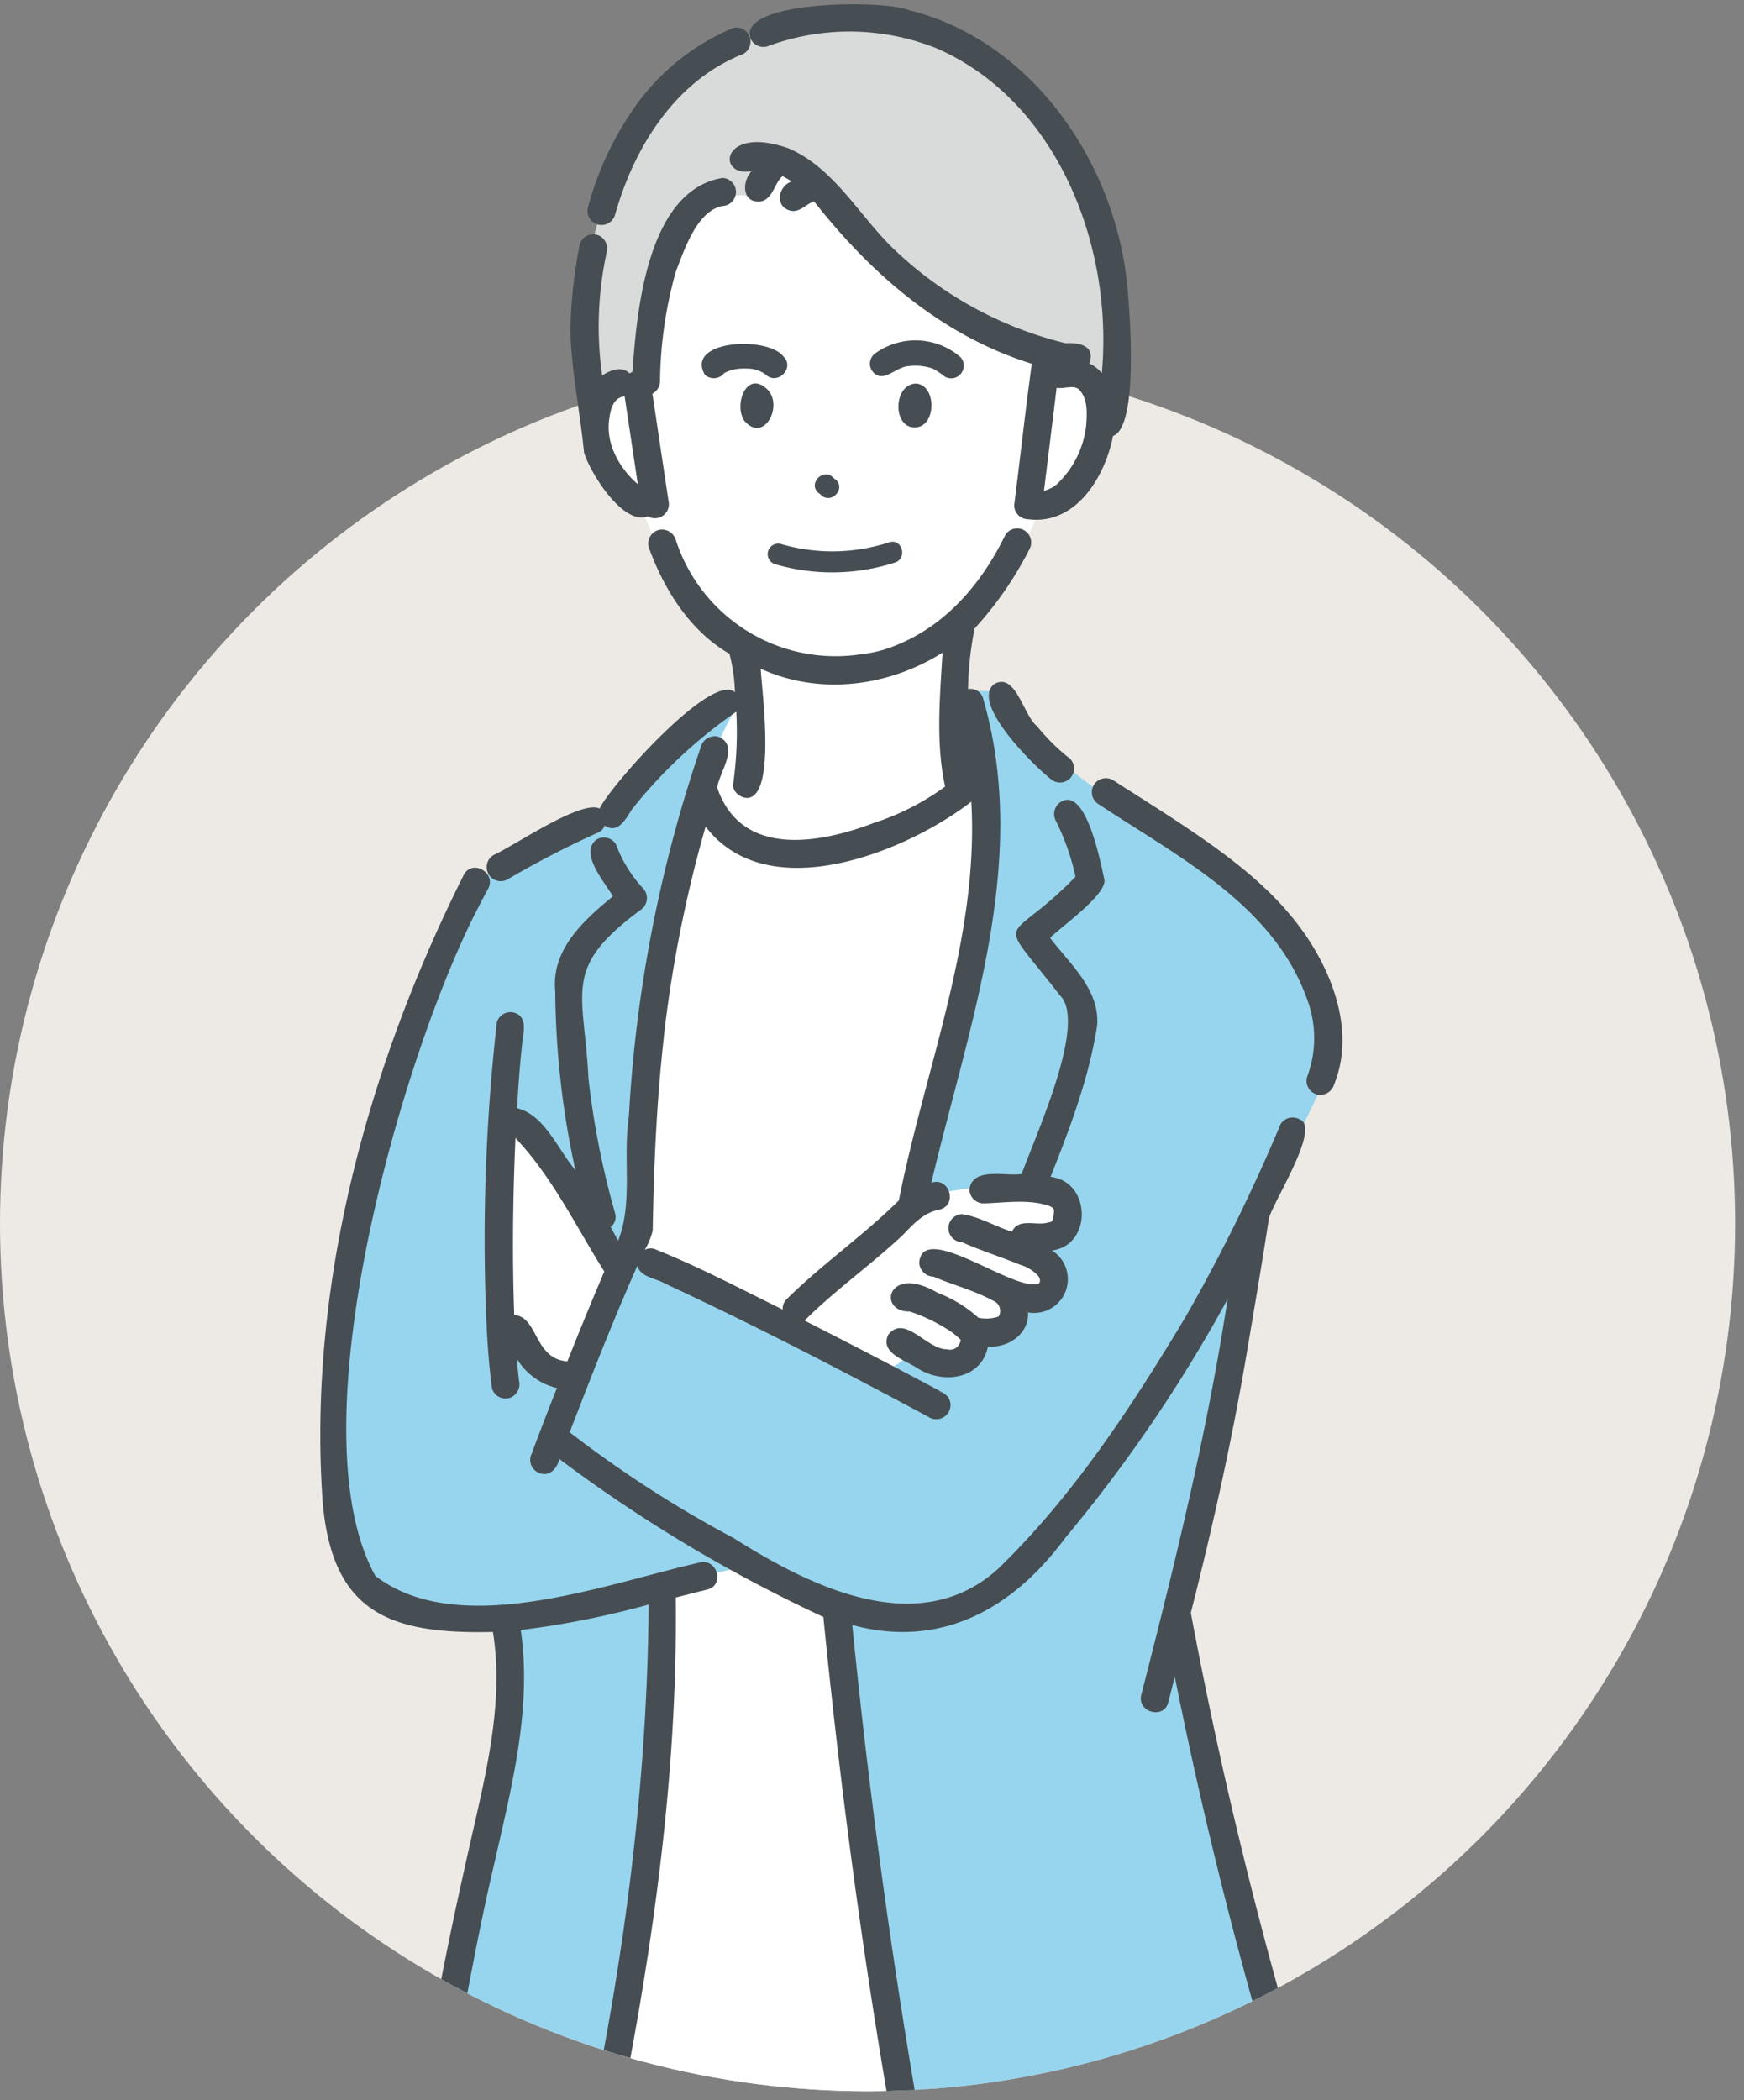 <svg xmlns="http://www.w3.org/2000/svg" width="196" height="236"><rect width="100%" height="100%" fill="#808080" stroke="none"/><defs><clipPath id="a"><path data-name="長方形 1089" transform="translate(300 6975.008)" fill="#fff" stroke="#707070" d="M0 0h196v236H0z"/></clipPath><clipPath id="b"><path data-name="合体 3" d="M715 16606.5a97.513 97.513 0 0155-87.775V16455h82v62.332a97.511 97.511 0 11-137 89.168z" transform="translate(-415 -9494)" fill="#edeae6"/></clipPath><clipPath id="c"><path data-name="長方形 1033" fill="none" d="M0 0h114.873v265.183H0z"/></clipPath></defs><g data-name="マスクグループ 11" transform="translate(-300 -6975.008)" clip-path="url(#a)"><g data-name="グループ 4458"><circle data-name="楕円形 15" cx="97.5" cy="97.5" r="97.5" transform="translate(300 7015)" fill="#edeae6"/><g data-name="マスクグループ 7"><g data-name="グループ 4455" clip-path="url(#b)"><g data-name="グループ 4457" clip-path="url(#c)" transform="translate(336 6975.491)"><path data-name="パス 348" d="M34.864 42.072c-7.389-.89-3.059 11.574 1.136 14.122 1.655 5.236 5.834 12.285 12.156 16.217v5.3l-3.712 1.5-1.371 10.247s7.763 14.07 30.354-1.854c0 0-2.777-10.855-1.7-18.007 0 0 6.78-5.912 8.981-12.6 0 0 7.769-3.377 7.583-10.01S82.1 41.421 82.1 41.421c-1.732-31.208-48.8-42.534-47.232.656" fill="#fff"/><path data-name="パス 349" d="M99.599 263.32c0-15.226-.776-25.43-1.665-30.523l-77.827 3.831c.143.257 1.322 10.305 3.012 26.886z" fill="#464e53"/><path data-name="パス 350" d="M74.845 86.289s-11.19 10.373-21.317 9.057-10.455-7.742-10.455-7.742-9.8 35.837-7.932 51.465 3.146 49.048 3.146 49.048-4.673 47.952-7.06 52.854c0 0 19.189 3.9 34.665-1.857l-7.917-59.494 11.9-58.637s7.107-24.353 4.966-34.694" fill="#fff"/><path data-name="パス 351" d="M47.811 77.168S35.816 85.1 32.818 90.296l-15.579 8.3s-13.752 28.7-14.021 43.592-8.886 39.594 16.091 39.147c6.395 5.559-8.371 54.529-7.539 54.927 0 0 9.732 9.844 17.094 11.89 0 0 6.822-24.32 8.122-42.179s1.488-28.185 1.488-28.185l9.994-2.485-22.108-14.362 9.929-23.156c-.046-11.338.386-42.918 11.524-60.617" fill="#97d5ee"/><path data-name="パス 352" d="M76.572 77.168h-3.737a58.286 58.286 0 012.412 15.118c-2.667 21.833-9.492 44.71-14.032 60.892l-26.5-13.194-8.354 20.957s23.6 17.013 31.616 18.679c0 0 7.2 60.689 10.207 70.054-.382-.764 45.106-4.176 40.83-17.944l-12.7-51.434 8.541-42.769 9.038-18.681s-.323-10.771-7.063-16.628-29.4-18.664-30.257-25.05" fill="#97d5ee"/><path data-name="パス 353" d="M34.003 141.559S23.477 124.493 20.473 125v21.614s2.7 8.25 7.083 7.476z" fill="#fff"/><path data-name="パス 354" d="M52.205 147.829s11.591-12.719 16.092-13.91 15.262-2.241 15.736.5-.352 3.926-3 4.684c0 0 4.307 6.65-2.086 6.192 0 0-.013 4.24-4.778 4.111.1 3.9-2.657 4.679-7.714 1.68a4.585 4.585 0 01-4.647 2.395z" fill="#fff"/><path data-name="パス 355" d="M56.83 1.616s-14.4 1-19.227 9.535-7.9 13.844-7.931 24.346 1.189 9.712 1.189 9.712l5.738-3.354s1.8-22.745 11.934-20.2l3.857-4.028c8.12 9.176 16.858 16.7 29.966 21.161 0 0 6.667 6.54 6.721 6.152s1.81-18.979-4.853-28.272S71.347-.397 56.83 1.616" fill="#d8dbd9"/><path data-name="パス 356" d="M47.672 46.834c2.244 2.537 4.415-1.825 2.533-3.593-2.309-2.188-3.794 1.816-2.533 3.593" fill="#464e53"/><path data-name="パス 357" d="M67.134 47.523c2.123-.411 2.071-4.783-.218-4.907-2.648.134-2.618 5.369.218 4.907" fill="#464e53"/><path data-name="パス 358" d="M68.836 40.937a9.511 9.511 0 011.376.923 1.425 1.425 0 001.725-2.221 7.744 7.744 0 00-9.48-.48 1.455 1.455 0 00-.509 1.941c1.191 1.761 2.725-.424 4.209-.441a6.052 6.052 0 012.679.279m3.023-1.359a1.915 1.915 0 00-.228-.151l.013-.018.215.169m-6.927 1.406c-.1.052-.13.048 0 0" fill="#464e53"/><path data-name="パス 359" d="M48.233 40.943a3.574 3.574 0 011.814.653c1.3 1.288 3.323-.728 2.006-2.007-1.751-2.353-11.051-1.873-8.851 2.026a1.477 1.477 0 002.185-.169 4.462 4.462 0 011.5-.474c.117-.021.04-.017-.023 0a7.906 7.906 0 011.364-.023m-2.925.547c-.032.019-.044.024 0 0" fill="#464e53"/><path data-name="パス 360" d="M51.115 62.92a22.947 22.947 0 0013.452-.184c1.445-.459.828-2.742-.629-2.28a20.579 20.579 0 01-12.195.184 1.183 1.183 0 00-.629 2.28" fill="#464e53"/><path data-name="パス 361" d="M29.638 50.366c.689 2.293 4.4 8.251 7.149 7.171a1.584 1.584 0 002.336-1.762l-1.8-12.011a1.656 1.656 0 00.854-1.389 47.227 47.227 0 011.781-12.351c.957-2.442 2.347-6.78 5.233-7.359a1.577 1.577 0 000-3.152c-8.422 1.394-9.635 14.9-10.111 21.8a1.55 1.55 0 00-.334.16c-.834-.859-2.234-.354-3.069.258a39.229 39.229 0 01.512-13.893 1.621 1.621 0 00-1.1-1.939 1.59 1.59 0 00-1.939 1.1 54.9 54.9 0 00-1.051 9.793c.159 4.545 1.1 9.121 1.541 13.575m4.4-6.28a1.261 1.261 0 00.156-.053l1.484 9.889c-2.055-1.753-3.715-4.637-3.174-7.515.116-.939.459-2.141 1.534-2.321" fill="#464e53"/><path data-name="パス 362" d="M33.107 23.707c2.113-7.52 6.618-14.89 14.108-18a1.577 1.577 0 00-.839-3.04 25.618 25.618 0 00-10.678 8.384 35.511 35.511 0 00-5.631 11.816 1.578 1.578 0 003.04.838" fill="#464e53"/><path data-name="パス 363" d="M50.21 4.739a26.38 26.38 0 0119.043.207c13.448 5.846 19.9 22.052 18.577 36.5a4.231 4.231 0 00-1.416-1.093c.762-2-1.152-2.359-2.663-2.268a42.463 42.463 0 01-19.382-10.658c-3.846-3.737-6.581-8.937-11.644-11.2-7.721-2.8-8.271 3.272-4.255 2.519-1.191 1.3-1.033 3.776 1.185 3.374 1.231-.408 1.379-1.985 2.28-2.808a9.226 9.226 0 011.025.595c-1.5.545-1.928 2.748-.194 3.268 1.061.3 1.791-.7 2.71-1.039 6.4 8.148 14.413 15.129 24.484 18.257-.731 5.287-1.3 10.6-1.982 15.9a1.585 1.585 0 001.576 1.576c5.344.68 8.63-4.731 9.533-9.364 2.974-1.04 1.867-14.613 1.522-17.611C89.024 17.332 79.725 3.965 66.041.629c-2.671-1.116-18.571-1.1-17.77 3.01a1.591 1.591 0 001.939 1.1m35.853 42.642a10.7 10.7 0 01-3.35 6.61q.2-.151-.013.01a3.826 3.826 0 01-1.371.667l1.422-11.574c.712.164 1.864-.344 2.483.162 1.057 1.042.939 2.756.829 4.125" fill="#464e53"/><path data-name="パス 364" d="M56.154 55.03c1.219 1.387 3.148-.75 1.581-1.752-1.219-1.387-3.147.75-1.581 1.752" fill="#464e53"/><path data-name="パス 365" d="M68.318 158.723l-.033-.021c.153.153.149.111.033.021" fill="#464e53"/><path data-name="パス 366" d="M104.2 151.074c.822-4.883 1.665-9.767 2.408-14.662.605-2.069 5.86-10.224 3.453-11.108a1.587 1.587 0 00-2.157.566 194.9 194.9 0 01-10.693 21.678c-6.021 10.021-12.568 20.043-20.989 28.216-8.93 8.148-21.129 2.052-29.77-3.406a130.135 130.135 0 01-18.428-11.892c2.418-6.274 4.873-12.547 7.594-18.685.415 1.289 2.121 1.377 3.16 1.994 9.993 4.648 19.795 9.721 29.506 14.927l-.016-.016a1.6 1.6 0 002.509-1.668c-.173-.69-.766-.979-1.323-1.283-4.978-2.673-10-5.253-15.035-7.822 3.482-3.467 7.539-6.305 11.112-9.677 1.154-1.216 2.36-2.507 4.1-2.8 2.045-.55 1.038-3.716-.964-3.006 4.21-17.736 11.129-36.137 5.831-54.381a1.457 1.457 0 00-1.7-1.092 36.737 36.737 0 01.738-6.816 39.992 39.992 0 006.183-8.953A1.577 1.577 0 0077 59.6c-2.885 5.942-7.353 10.974-13.805 12.965a15.951 15.951 0 01-2.508.487l-.065.009a18.881 18.881 0 01-20.677-12.886 1.62 1.62 0 00-1.939-1.1 1.589 1.589 0 00-1.1 1.939c1.725 4.746 4.6 9.388 9.071 11.97a18.988 18.988 0 01.618 4.321c-2.582-2.337-14 10.5-15.207 13.073-2.08-1.007-9.47 4.107-11.875 5.2a1.577 1.577 0 101.591 2.722 108.444 108.444 0 0110.187-5.261 1.28 1.28 0 00.657-.755c1.55 1.007 2.4-.8 3.118-1.879a55.018 55.018 0 0111.683-10.908 41.432 41.432 0 01-.353 8.112c-.114.845.806 1.576 1.576 1.576 3.284-.114 1.644-12.017 1.522-14.518 6.654 3.026 14.332 2.013 20.432-1.805-.289 4.945-.777 10.218.294 15.042a28.221 28.221 0 01-8.048 4.1c-6.288 2.4-14.923 3.811-17.568-3.976.245-1.789 2.584-4.714.116-5.726a1.605 1.605 0 00-1.939 1.1 154.323 154.323 0 00-8.106 41.616c-.7 4.574.493 9.653-1.208 13.923q-.413-.777-.842-1.544a1.415 1.415 0 00.494-1.575 93.554 93.554 0 01-2.981-15.088c-.491-9.938-3.012-12.394 5.8-18.927a1.6 1.6 0 00.319-2.476 14.927 14.927 0 01-3.027-4.926 1.586 1.586 0 00-2.157-.566c-2.058 1.519.931 4.847 1.808 6.4-3.29 2.706-6.935 5.971-6.478 10.657a96.6 96.6 0 002.261 20.106c-1.963-2.3-3.441-6.2-6.551-6.954.137-2.534.326-5.068.611-7.59.159-1.136.514-2.738-.949-3.146a1.587 1.587 0 00-1.939 1.1 217.085 217.085 0 00-1.2 32.818c.106 2.772.288 5.539.658 8.29a1.585 1.585 0 001.939 1.1 1.619 1.619 0 001.1-1.939l.02.141c-.116-.892-.2-1.77-.27-2.626a7.222 7.222 0 004.506 3.3q-1.508 3.818-2.945 7.663a1.59 1.59 0 001.1 1.939c1.135.321 1.871-.64 2.134-1.615a165.64 165.64 0 0029.656 17.737c1.892 19.1 4.426 38.148 7.754 57.056a66.644 66.644 0 01-31.188 1.459c4.079-19.932 7.09-40.331 6.842-60.694 1.181-.305 2.362-.608 3.547-.9 1.971-.478 1.136-3.519-.838-3.04-10.451 2.34-27.023 8.73-36.438 1.525.013.019.022.029.038.054-.024-.036-.157-.2-.1-.137-9.1-16.537 3.021-58.3 11.391-74.647q.637-1.259 1.313-2.5c.972-1.781-1.749-3.374-2.722-1.591-10.81 21.558-17.609 46.373-15.86 70.604 1.108 12.463 7.687 14.757 19.126 14.5 1.287 8.081-.87 16.234-2.636 24.073-1.924 8.517-3.709 17.072-5.1 25.694a1.625 1.625 0 00-2.506 1.682c1.709 5.1 6.581 8.353 10.819 11.3.458 5.956 1 11.9 1.561 17.851a1.62 1.62 0 001.577 1.576 1.588 1.588 0 001.576-1.576c-.5-5.31-.983-10.62-1.408-15.936 7.854 3.771 7.479 3.284 9.144-4.771a69.949 69.949 0 0032.4-1.409q.608 3.422 1.247 6.836a79.86 79.86 0 01-2.188.1c-2.023.072-2.032 3.224 0 3.152a104.492 104.492 0 0033.571-6.854c-.383 6.169.25 12.471.214 18.682-.005 2.478 3.864 2.49 3.844 0-.1-5.979-.3-11.957-.366-17.938a1.968 1.968 0 00-1.148-1.745c3.739-1.758 8.633-2.98 10.589-6.995 1-1.766-1.719-3.37-2.722-1.591-4.168 6.736-30.442 12.553-38.634 12.972q-6.156-32.717-9.45-65.884c9.975 2.7 18.062-1.832 23.919-9.769a166.233 166.233 0 0018.261-26.854c-2.3 15.013-5.93 29.762-9.7 44.462-.494 1.968 2.545 2.807 3.04.838q.361-1.436.724-2.871 4.478 22.338 10.952 44.212c.575 1.941 3.618 1.115 3.04-.838a506.931 506.931 0 01-12.188-50.549c2.493-9.814 4.7-19.7 6.368-29.687m-34.192 4.985a2.231 2.231 0 00-.485-.142c.585.12-1.9-.842.485.142M38.6 116.026a145.082 145.082 0 014.7-23.621c6.964 9.131 22.422 2.926 29.862-2.8.879 15.368-5.205 29.95-8.146 44.807-3.97 3.945-8.624 7.158-12.6 11.091a1.465 1.465 0 00-.45 1.173c-4.765-2.343-9.474-4.84-14.41-6.806a1.333 1.333 0 00-1.1.108 7.817 7.817 0 00.9-2.187c.123-7.266.439-14.536 1.255-21.761m-11.044 36.452h.065c-3.621-.36-3.178-5.025-5.839-5.192-.244-6.629-.152-13.265.138-19.892 4.155 4.385 6.815 9.976 9.983 15q-2.136 5.024-4.145 10.089h-.137a.688.688 0 00.136.007.132.132 0 00-.005.013 1.847 1.847 0 00-.2-.019M7.222 177.649a.746.746 0 01.1.077.367.367 0 01-.1-.077m19.764 68.214a38.362 38.362 0 01-12.909-9.163c1.77-9.318 3.336-18.757 5.534-28.018 1.918-8.5 4.19-17.229 2.916-25.994a99.483 99.483 0 0014.373-2.862c-.168 22.415-3.4 44.75-8.527 66.547-.458-.14-.943-.332-1.382-.511" fill="#464e53"/><path data-name="パス 367" d="M6.213 176.621a1.593 1.593 0 00-.06-.082c.02.027.039.055.06.082" fill="#464e53"/><path data-name="パス 368" d="M82.053 87.027a1.577 1.577 0 002.229-2.229 23.385 23.385 0 01-3.726-3.666c-1.573-1.265-2.363-6.039-4.78-4.776-2.83 2.1 4.412 9.21 6.277 10.671" fill="#464e53"/><path data-name="パス 369" d="M88.083 98.23c-.406-1.868-2.029-10.289-4.846-8.615a1.62 1.62 0 00-.566 2.157 26.581 26.581 0 012.2 6.262c-7.862 8.129-9.194 3.713-1.74 13.349 3.127 3.088-2.887 16.023-4.307 20.061-1.833.287-5.523-.838-5.874 1.729a1.6 1.6 0 001.577 1.576c2.438-.067 5.081-.517 7.416.29a3.7 3.7 0 01.388.211l-.03-.058a.2.2 0 00.111.107.215.215 0 00-.073-.039c.04.07.08.14.117.212a3.8 3.8 0 01-.191 1.225c-.088.178-.358.15-.529.221-.046.009-.483.056-.144.029-1.3.266-3.17-.55-3.862.985-1.865-.587-3.665-1.694-5.6-1.978a1.577 1.577 0 000 3.153c1.654.778 4.482 1.7 6.52 2.536a4.471 4.471 0 012.031 1.253 2.3 2.3 0 01.154.267.761.761 0 01.015.466c0-.048-.1.133-.022.059l-.031.034.027-.009c-.09.046-.2.208-.029.01-2.525 1.233-13.073-7.131-13.489-2.336a1.645 1.645 0 001.6 1.592c2.319.992 4.849 1.616 7.03 2.881a1.227 1.227 0 01.288 1.6 4.3 4.3 0 01-2.263.136 14.653 14.653 0 00-4.6-2.808c-5.635-3.31-6.8 2.176-3.128 2.106a19.1 19.1 0 014.72 2.317 9.266 9.266 0 011.024.871c-.029.089-.074.384-.151.428l.078-.189a1.157 1.157 0 01-1.306.852.2.2 0 01.025.014c-.042-.034-.255-.01-.248-.05-2.212 0-4.719-3.971-6.547-1.636-.982 2.082 1.954 2.868 3.27 3.761 2.824 1.822 7.187 1.316 7.937-2.441 2.255.205 4.626-1.4 4.5-3.822a3.8 3.8 0 002.69-6.962c4.563-.58 4.419-7.76-.154-8.272 2.179-5.479 4.315-11.108 5.225-16.954.36-4.052-3.034-6.941-5.281-9.9 1.276-1.285 6.633-5.035 6.069-6.679m-19.248 44.727c-.075-.018-.163-.06 0 0m2.8 7.865l.039-.056c.005.006-.013.028-.039.056m.371-.742a.689.689 0 00.019.045.323.323 0 01-.019-.045m-.079-.083a.151.151 0 01.059.051l-.005.019-.054-.07m.1.137c.014.021.024.045.028.037.031.077.031.112-.028-.037m4.347-3.584v.061a.467.467 0 010-.061m.017.684v.005a1.2 1.2 0 01.007-.123v.118m4.493-3.616l-.051.06a.958.958 0 00.051-.06m-.057.065v-.005.005m-.007.03l.1-.034c-.034.013-.068.022-.1.034" fill="#464e53"/><path data-name="パス 370" d="M110.345 104.059c-3.466-4.825-8.344-8.422-13.229-11.7-2.647-1.776-5.359-3.454-8.037-5.181a1.576 1.576 0 10-1.591 2.722c8.844 5.861 19.624 11.27 23.4 21.883a12.376 12.376 0 010 8.78 1.586 1.586 0 001.1 1.939 1.616 1.616 0 001.939-1.1c2.385-5.858-.092-12.488-3.58-17.343" fill="#464e53"/><path data-name="パス 371" d="M53.824 248.421c-.5-1.966-3.567-1.137-3.04.838.755 4.852 1.553 9.7 2.346 14.542a1.588 1.588 0 001.939 1.1 1.614 1.614 0 001.1-1.939c-.793-4.846-1.591-9.691-2.347-14.542" fill="#d8dbd9"/><path data-name="パス 372" d="M70.598 151.169a.264.264 0 00-.224-.036 1.22 1.22 0 01.224.036" fill="#464e53"/><path data-name="パス 373" d="M72.974 146.815l.016.012c.28.222-.083-.067-.016-.012" fill="#464e53"/><path data-name="パス 375" d="M82.333 135.26c-.052-.007.065.136 0 0" fill="#464e53"/><path data-name="パス 376" d="M82.328 135.251l.005.01v-.008" fill="#464e53"/></g></g></g></g></g></svg>